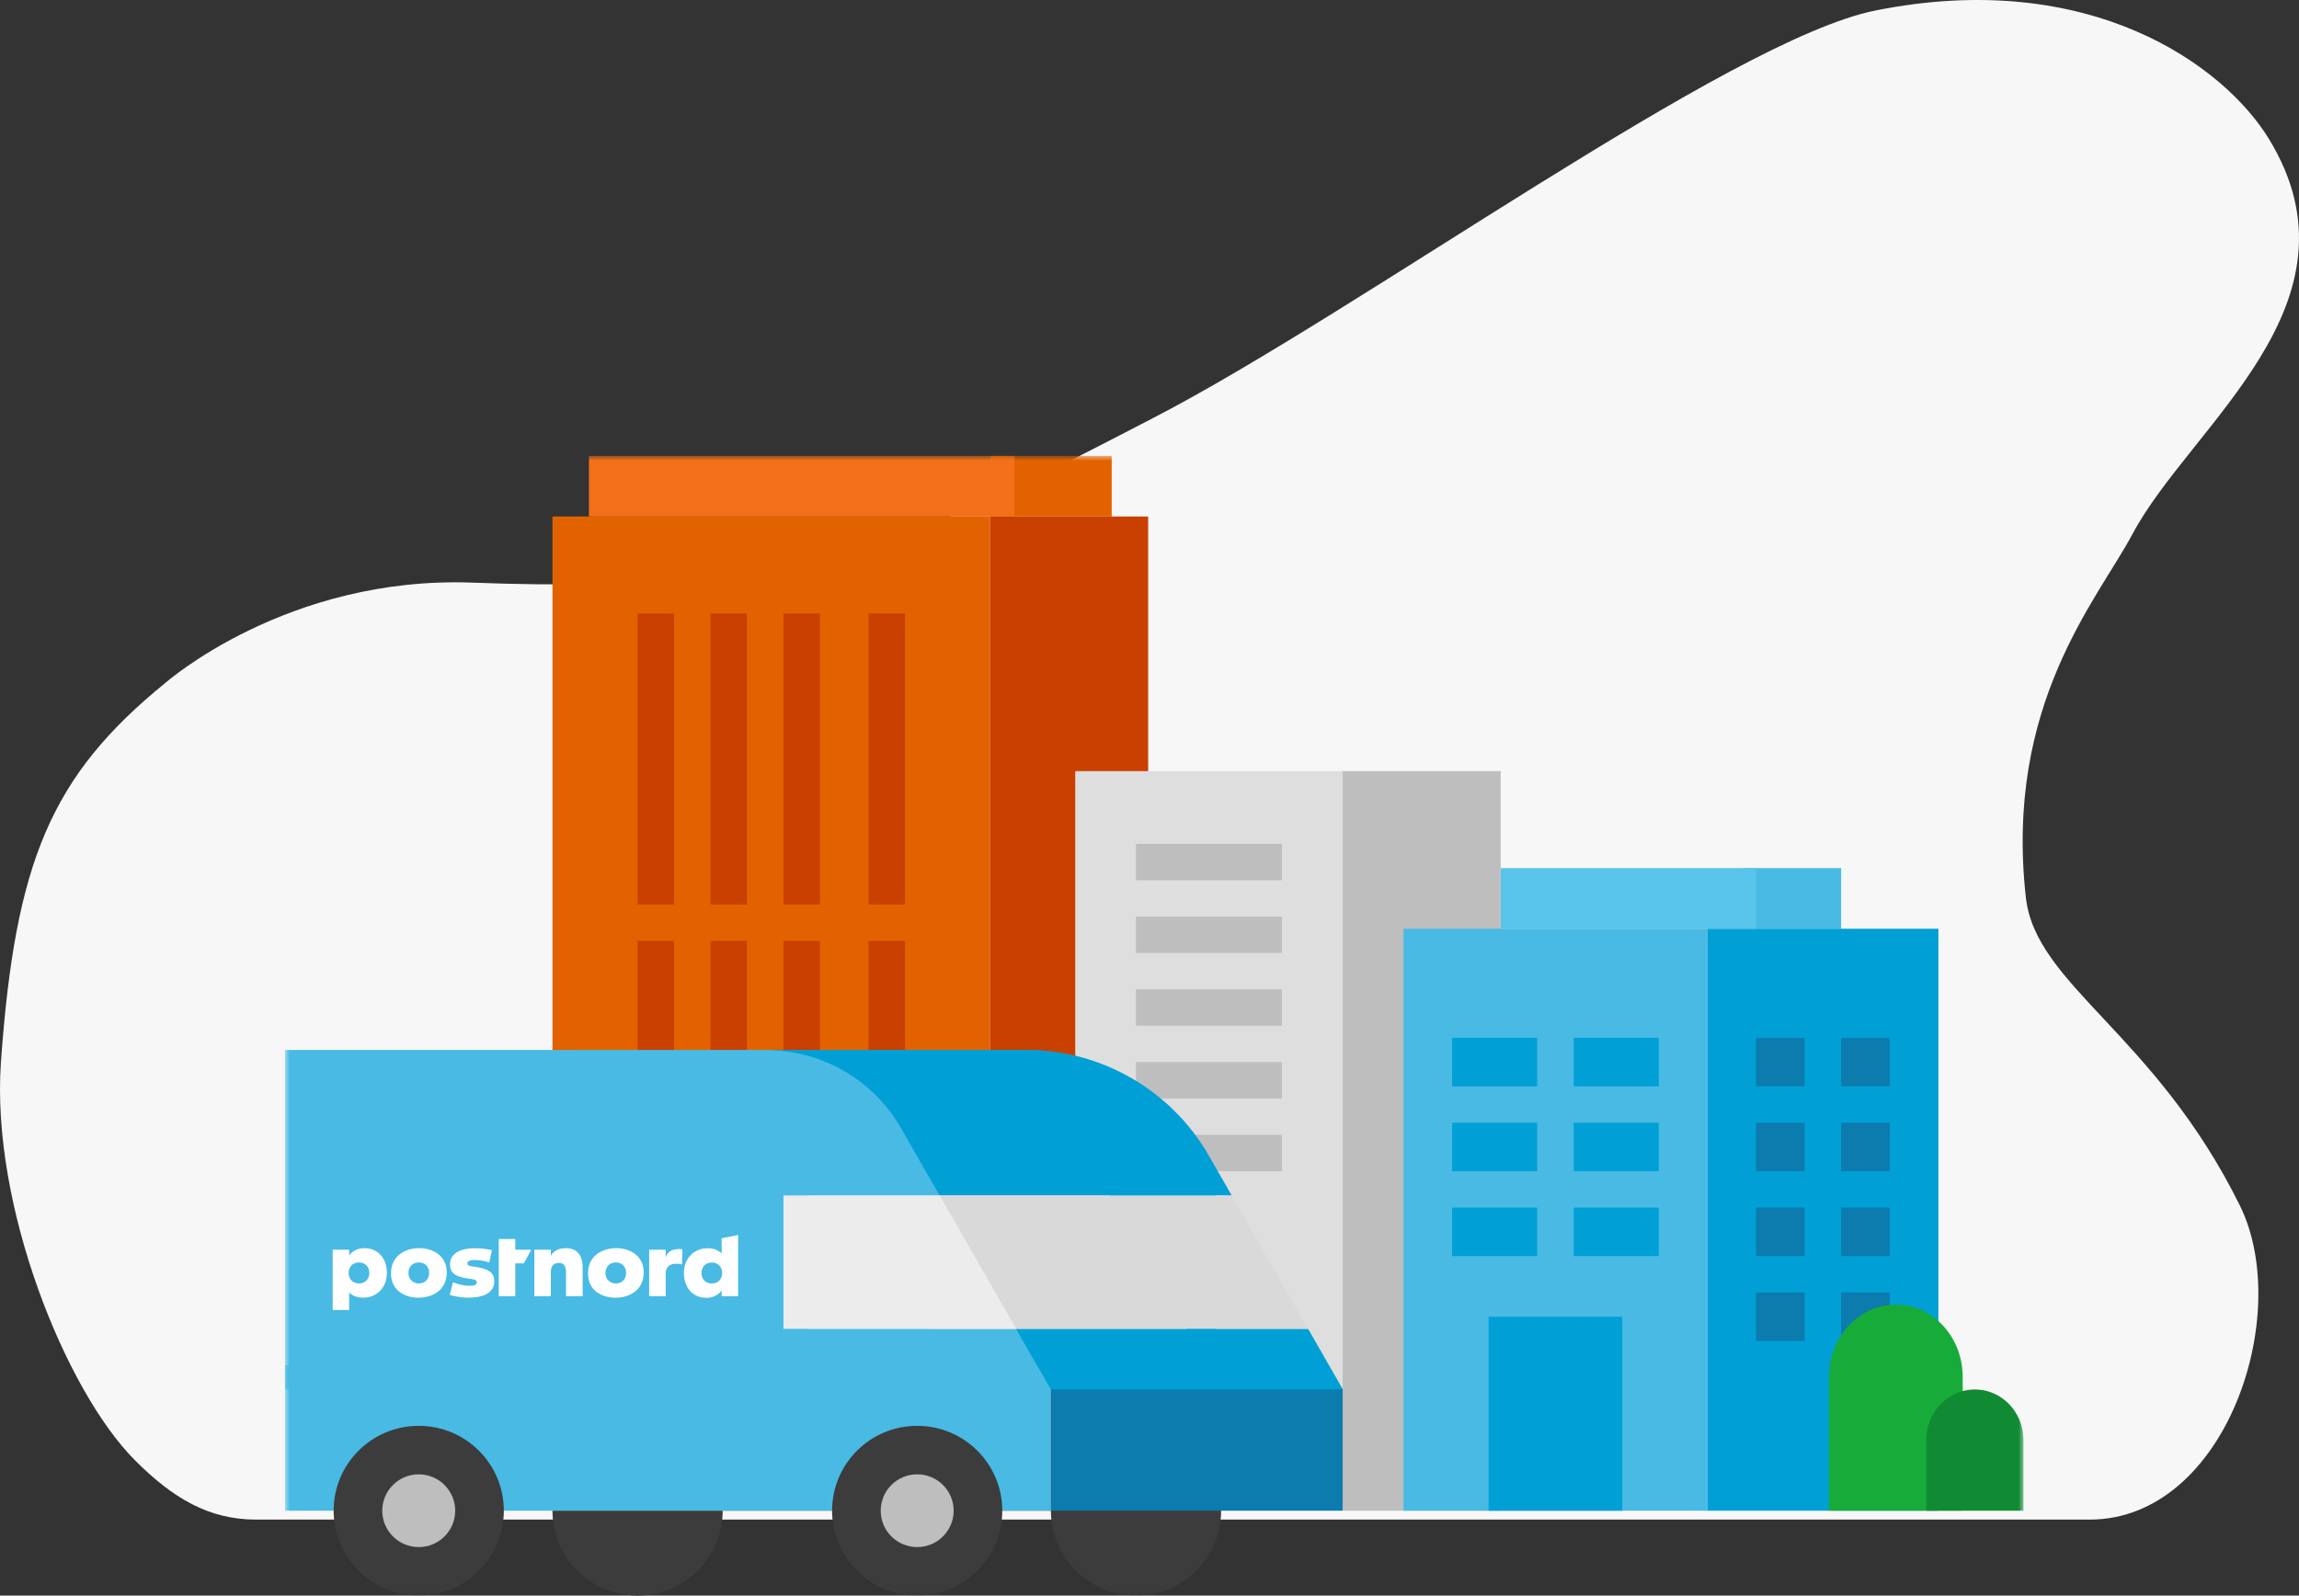 <?xml version="1.0" encoding="UTF-8"?>
<svg width="242px" height="168px" viewBox="0 0 242 168" version="1.1" xmlns="http://www.w3.org/2000/svg" xmlns:xlink="http://www.w3.org/1999/xlink">
    <rect x="0" y="0" width="242" height="168" fill="#333333" stroke="none"/>
    <!-- Generator: Sketch 56.2 (81672) - https://sketch.com -->
    <title>company-pages-business</title>
    <desc>Created with Sketch.</desc>
    <defs>
        <polygon id="path-1" points="0 120 183 120 183 0 0 0"></polygon>
    </defs>
    <g id="🗄-Company-Pages" stroke="none" stroke-width="1" fill="none" fill-rule="evenodd">
        <g id="Company-information-–-Plus" transform="translate(-305, -229)">
            <g id="company-pages-business" transform="translate(305, 229)">
                <path d="M111.573,160 L26.966,160 C21.973,160 18.182,157.74 14.204,153.752 C6.885,146.412 -0.979,126.901 0.1,111.804 C1.606,90.718 5.371,81.68 17.422,71.891 C17.422,71.891 30.227,60.595 49.808,61.348 C86.06,62.742 97.993,56.112 121.359,44.027 C143.201,32.731 182.019,4.184 197.429,1.103 C220.024,-3.416 234.143,6.92 238.853,14.658 C249.398,31.978 230.568,44.78 224.476,56.223 C220.786,63.153 210.986,74.15 213.246,94.483 C214.272,103.728 226.802,108.791 235.767,126.912 C241.465,138.431 234.261,160 219.96,160 L111.573,160 Z" id="Fill-1" fill="#F7F7F7" fill-rule="nonzero"></path>
                <g id="Group-59" transform="translate(30, 48)">
                    <path d="M46.07,111.064 C46.07,115.999 42.059,120 37.112,120 C32.164,120 28.154,115.999 28.154,111.064 C28.154,106.129 32.164,102.128 37.112,102.128 C42.059,102.128 46.07,106.129 46.07,111.064" id="Fill-1" fill="#3C3C3C"></path>
                    <mask id="mask-2" fill="white">
                        <use xlink:href="#path-1"></use>
                    </mask>
                    <g id="Clip-4"></g>
                    <polygon id="Fill-3" fill="#E36200" mask="url(#mask-2)" points="28.154 111.064 74.224 111.064 74.224 6.383 28.154 6.383"></polygon>
                    <polygon id="Fill-5" fill="#C94000" mask="url(#mask-2)" points="74.224 111.064 90.86 111.064 90.86 6.383 74.224 6.383"></polygon>
                    <polygon id="Fill-6" fill="#C94000" mask="url(#mask-2)" points="37.112 47.234 40.951 47.234 40.951 16.596 37.112 16.596"></polygon>
                    <polygon id="Fill-7" fill="#C94000" mask="url(#mask-2)" points="44.79 47.234 48.629 47.234 48.629 16.596 44.79 16.596"></polygon>
                    <polygon id="Fill-8" fill="#C94000" mask="url(#mask-2)" points="52.469 47.234 56.308 47.234 56.308 16.596 52.469 16.596"></polygon>
                    <polygon id="Fill-9" fill="#C94000" mask="url(#mask-2)" points="61.427 47.234 65.266 47.234 65.266 16.596 61.427 16.596"></polygon>
                    <polygon id="Fill-10" fill="#C94000" mask="url(#mask-2)" points="37.112 76.596 40.951 76.596 40.951 51.064 37.112 51.064"></polygon>
                    <polygon id="Fill-11" fill="#C94000" mask="url(#mask-2)" points="44.79 76.596 48.629 76.596 48.629 51.064 44.79 51.064"></polygon>
                    <polygon id="Fill-12" fill="#C94000" mask="url(#mask-2)" points="52.469 76.596 56.308 76.596 56.308 51.064 52.469 51.064"></polygon>
                    <polygon id="Fill-13" fill="#C94000" mask="url(#mask-2)" points="61.427 76.596 65.266 76.596 65.266 51.064 61.427 51.064"></polygon>
                    <polygon id="Fill-14" fill="#DEDEDE" mask="url(#mask-2)" points="83.182 111.064 111.336 111.064 111.336 33.191 83.182 33.191"></polygon>
                    <polygon id="Fill-15" fill="#BEBEBE" mask="url(#mask-2)" points="111.336 111.064 127.972 111.064 127.972 33.191 111.336 33.191"></polygon>
                    <polygon id="Fill-16" fill="#BEBEBE" mask="url(#mask-2)" points="89.58 44.681 104.937 44.681 104.937 40.851 89.58 40.851"></polygon>
                    <polygon id="Fill-17" fill="#BEBEBE" mask="url(#mask-2)" points="89.58 52.34 104.937 52.34 104.937 48.511 89.58 48.511"></polygon>
                    <polygon id="Fill-18" fill="#BEBEBE" mask="url(#mask-2)" points="89.58 60 104.937 60 104.937 56.17 89.58 56.17"></polygon>
                    <polygon id="Fill-19" fill="#BEBEBE" mask="url(#mask-2)" points="89.58 67.66 104.937 67.66 104.937 63.83 89.58 63.83"></polygon>
                    <polygon id="Fill-20" fill="#BEBEBE" mask="url(#mask-2)" points="89.58 75.319 104.937 75.319 104.937 71.489 89.58 71.489"></polygon>
                    <polygon id="Fill-21" fill="#48BAE4" mask="url(#mask-2)" points="117.734 111.064 149.727 111.064 149.727 49.787 117.734 49.787"></polygon>
                    <polygon id="Fill-22" fill="#00A0D6" mask="url(#mask-2)" points="149.727 111.064 174.042 111.064 174.042 49.787 149.727 49.787"></polygon>
                    <polygon id="Fill-23" fill="#00A0D6" mask="url(#mask-2)" points="122.853 66.383 131.811 66.383 131.811 61.277 122.853 61.277"></polygon>
                    <polygon id="Fill-24" fill="#00A0D6" mask="url(#mask-2)" points="135.65 66.383 144.608 66.383 144.608 61.277 135.65 61.277"></polygon>
                    <polygon id="Fill-25" fill="#0C7BAD" mask="url(#mask-2)" points="154.846 66.383 159.965 66.383 159.965 61.277 154.846 61.277"></polygon>
                    <polygon id="Fill-26" fill="#0C7BAD" mask="url(#mask-2)" points="163.804 66.383 168.923 66.383 168.923 61.277 163.804 61.277"></polygon>
                    <polygon id="Fill-27" fill="#00A0D6" mask="url(#mask-2)" points="122.853 75.319 131.811 75.319 131.811 70.213 122.853 70.213"></polygon>
                    <polygon id="Fill-28" fill="#00A0D6" mask="url(#mask-2)" points="135.65 75.319 144.608 75.319 144.608 70.213 135.65 70.213"></polygon>
                    <polygon id="Fill-29" fill="#0C7BAD" mask="url(#mask-2)" points="154.846 75.319 159.965 75.319 159.965 70.213 154.846 70.213"></polygon>
                    <polygon id="Fill-30" fill="#0C7BAD" mask="url(#mask-2)" points="163.804 75.319 168.923 75.319 168.923 70.213 163.804 70.213"></polygon>
                    <polygon id="Fill-31" fill="#0C7BAD" mask="url(#mask-2)" points="154.846 84.255 159.965 84.255 159.965 79.149 154.846 79.149"></polygon>
                    <polygon id="Fill-32" fill="#0C7BAD" mask="url(#mask-2)" points="163.804 84.255 168.923 84.255 168.923 79.149 163.804 79.149"></polygon>
                    <polygon id="Fill-33" fill="#0C7BAD" mask="url(#mask-2)" points="154.846 93.191 159.965 93.191 159.965 88.085 154.846 88.085"></polygon>
                    <polygon id="Fill-34" fill="#0C7BAD" mask="url(#mask-2)" points="163.804 93.191 168.923 93.191 168.923 88.085 163.804 88.085"></polygon>
                    <polygon id="Fill-35" fill="#00A0D6" mask="url(#mask-2)" points="126.692 111.064 140.769 111.064 140.769 90.638 126.692 90.638"></polygon>
                    <polygon id="Fill-36" fill="#00A0D6" mask="url(#mask-2)" points="122.853 84.255 131.811 84.255 131.811 79.149 122.853 79.149"></polygon>
                    <polygon id="Fill-37" fill="#00A0D6" mask="url(#mask-2)" points="135.65 84.255 144.608 84.255 144.608 79.149 135.65 79.149"></polygon>
                    <path d="M98.538,111.064 C98.538,115.999 94.528,120 89.58,120 C84.633,120 80.622,115.999 80.622,111.064 C80.622,106.129 84.633,102.128 89.58,102.128 C94.528,102.128 98.538,106.129 98.538,111.064" id="Fill-38" fill="#3C3C3C" mask="url(#mask-2)"></path>
                    <path d="M111.336,98.298 L30.713,98.298 L30.713,62.553 L77.978,62.553 C85.943,62.553 93.299,66.811 97.251,73.711 L111.336,98.298 Z" id="Fill-39" fill="#00A0D6" mask="url(#mask-2)"></path>
                    <polygon id="Fill-40" fill="#0C7BAD" mask="url(#mask-2)" points="111.336 111.064 80.622 111.064 80.622 98.298 79.343 97.021 110.056 97.021 111.336 98.298"></polygon>
                    <path d="M80.622,98.298 L0,98.298 L0,62.553 L50.671,62.553 C56.53,62.553 61.941,65.686 64.849,70.762 L80.622,98.298 Z" id="Fill-41" fill="#48BAE4" mask="url(#mask-2)"></path>
                    <polygon id="Fill-42" fill="#48BAE4" mask="url(#mask-2)" points="0 111.064 80.622 111.064 80.622 95.745 0 95.745"></polygon>
                    <path d="M23.035,111.064 C23.035,115.999 19.024,120 14.077,120 C9.13,120 5.119,115.999 5.119,111.064 C5.119,106.129 9.13,102.128 14.077,102.128 C19.024,102.128 23.035,106.129 23.035,111.064" id="Fill-43" fill="#3C3C3C" mask="url(#mask-2)"></path>
                    <path d="M17.916,111.064 C17.916,113.179 16.197,114.894 14.077,114.894 C11.956,114.894 10.238,113.179 10.238,111.064 C10.238,108.949 11.956,107.234 14.077,107.234 C16.197,107.234 17.916,108.949 17.916,111.064" id="Fill-44" fill="#BEBEBE" mask="url(#mask-2)"></path>
                    <path d="M75.503,111.064 C75.503,115.999 71.493,120 66.545,120 C61.598,120 57.587,115.999 57.587,111.064 C57.587,106.129 61.598,102.128 66.545,102.128 C71.493,102.128 75.503,106.129 75.503,111.064" id="Fill-45" fill="#3C3C3C" mask="url(#mask-2)"></path>
                    <path d="M70.385,111.064 C70.385,113.179 68.666,114.894 66.545,114.894 C64.425,114.894 62.706,113.179 62.706,111.064 C62.706,108.949 64.425,107.234 66.545,107.234 C68.666,107.234 70.385,108.949 70.385,111.064" id="Fill-46" fill="#BEBEBE" mask="url(#mask-2)"></path>
                    <path d="M29.525,83.419 C28.491,83.419 28.104,84.038 28.104,84.038 L27.984,84.237 L27.983,83.582 L26.246,83.582 L26.246,88.483 L27.983,88.483 L27.983,85.969 C27.983,85.284 28.253,84.977 28.858,84.977 C29.524,84.977 29.579,85.565 29.579,86.115 L29.579,88.483 L31.333,88.483 L31.333,85.459 C31.333,84.125 30.709,83.419 29.525,83.419 L29.525,83.419 Z M41.219,85.06 C41.483,85.06 41.682,85.101 41.788,85.129 L41.829,83.548 C41.776,83.532 41.657,83.509 41.456,83.509 C40.474,83.509 40.202,84.103 40.19,84.127 L40.07,84.402 L40.07,83.582 L38.333,83.582 L38.333,88.483 L40.07,88.483 L40.07,86.124 C40.07,85.418 40.456,85.06 41.219,85.06 L41.219,85.06 Z M24.241,82.454 L22.504,82.454 L22.504,88.483 L24.241,88.483 L24.241,85.023 L25.142,85.023 L25.924,83.582 L24.241,83.582 L24.241,82.454 Z M37.764,85.987 C37.764,87.819 36.273,88.637 34.797,88.637 C33.457,88.637 31.894,87.966 31.894,86.069 C31.894,84.238 33.384,83.419 34.86,83.419 C36.306,83.419 37.764,84.213 37.764,85.987 L37.764,85.987 Z M47.697,82.039 L47.697,88.483 L45.962,88.483 L45.962,87.864 L45.849,88.017 C45.844,88.023 45.372,88.648 44.357,88.648 C42.94,88.648 41.991,87.593 41.991,86.024 C41.991,84.519 43.042,83.428 44.492,83.428 C45.409,83.428 45.849,83.877 45.853,83.882 L45.962,83.997 L45.962,82.378 L47.697,82.039 Z M20.121,85.403 C20.041,85.391 19.964,85.38 19.895,85.371 C19.448,85.307 19.203,85.272 19.203,85.013 C19.203,84.707 19.626,84.669 19.995,84.669 C20.683,84.669 21.292,84.854 21.493,84.921 L21.791,83.638 C21.591,83.587 20.889,83.428 20.013,83.428 C18.33,83.428 17.365,84.052 17.365,85.141 C17.365,86.013 17.922,86.44 19.282,86.617 C19.901,86.7 20.185,86.737 20.185,87.025 C20.185,87.339 19.791,87.38 19.447,87.38 C18.652,87.38 17.909,87.104 17.682,87.011 L17.341,88.341 C17.549,88.406 18.326,88.63 19.283,88.63 C21.075,88.63 22.022,88.036 22.022,86.917 C22.022,86.162 21.704,85.646 20.121,85.403 L20.121,85.403 Z M17.028,85.987 C17.028,87.819 15.537,88.637 14.062,88.637 C12.722,88.637 11.157,87.966 11.157,86.069 C11.157,84.238 12.648,83.419 14.125,83.419 C15.571,83.419 17.028,84.213 17.028,85.987 L17.028,85.987 Z M10.724,86.042 C10.724,87.546 9.671,88.637 8.223,88.637 C7.305,88.637 6.866,88.189 6.862,88.184 L6.753,88.069 L6.753,89.932 L5.017,89.932 L5.017,83.582 L6.753,83.582 L6.753,84.201 L6.866,84.049 C6.871,84.043 7.347,83.419 8.358,83.419 C9.772,83.419 10.724,84.473 10.724,86.042 L10.724,86.042 Z M35.909,86.042 C35.909,85.373 35.473,84.923 34.824,84.923 C34.169,84.923 33.73,85.373 33.73,86.042 C33.73,86.675 34.191,87.135 34.824,87.135 C35.464,87.135 35.909,86.686 35.909,86.042 L35.909,86.042 Z M46.019,86.024 C46.019,85.391 45.558,84.933 44.925,84.933 C44.286,84.933 43.84,85.382 43.84,86.024 C43.84,86.693 44.275,87.143 44.925,87.143 C45.579,87.143 46.019,86.693 46.019,86.024 L46.019,86.024 Z M15.174,86.042 C15.174,85.373 14.736,84.923 14.088,84.923 C13.435,84.923 12.993,85.373 12.993,86.042 C12.993,86.675 13.454,87.135 14.088,87.135 C14.727,87.135 15.174,86.686 15.174,86.042 L15.174,86.042 Z M8.875,86.042 C8.875,85.373 8.439,84.923 7.79,84.923 C7.136,84.923 6.695,85.373 6.695,86.042 C6.695,86.675 7.157,87.135 7.79,87.135 C8.43,87.135 8.875,86.686 8.875,86.042 L8.875,86.042 Z" id="Fill-47" fill="#FFFFFF" mask="url(#mask-2)"></path>
                    <path d="M97.251,73.711 C93.299,66.811 85.944,62.553 77.977,62.553 L50.671,62.553 C56.53,62.553 61.941,65.685 64.849,70.761 L80.623,98.298 L111.336,98.298 L97.251,73.711 Z" id="Fill-48" fill="#00A0D6" mask="url(#mask-2)"></path>
                    <polygon id="Fill-49" fill="#DEDEDE" mask="url(#mask-2)" points="98.006 91.915 108.776 91.915 108.776 77.872 98.006 77.872"></polygon>
                    <polygon id="Fill-50" fill="#D9D9D9" mask="url(#mask-2)" points="99.636 77.872 67.826 77.872 67.826 91.915 107.679 91.915"></polygon>
                    <polygon id="Fill-51" fill="#D9D9D9" mask="url(#mask-2)" points="86.837 77.872 55.027 77.872 55.027 91.915 94.882 91.915"></polygon>
                    <polygon id="Fill-52" fill="#ECECEC" mask="url(#mask-2)" points="68.922 77.872 52.469 77.872 52.469 91.915 76.965 91.915"></polygon>
                    <path d="M176.599,96.909 C176.571,92.736 173.432,89.362 169.563,89.362 C165.694,89.362 162.555,92.736 162.527,96.909 L162.524,96.909 L162.524,111.064 L176.601,111.064 L176.601,96.909 L176.599,96.909 Z" id="Fill-53" fill="#17AC39" mask="url(#mask-2)"></path>
                    <polygon id="Fill-54" fill="#E36200" mask="url(#mask-2)" points="74.224 6.383 87.021 6.383 87.021 0 74.224 0"></polygon>
                    <polygon id="Fill-55" fill="#F27019" mask="url(#mask-2)" points="31.993 6.383 76.783 6.383 76.783 0 31.993 0"></polygon>
                    <polygon id="Fill-56" fill="#48BAE4" mask="url(#mask-2)" points="153.566 49.787 163.804 49.787 163.804 43.404 153.566 43.404"></polygon>
                    <polygon id="Fill-57" fill="#59C4EA" mask="url(#mask-2)" points="127.972 49.787 154.846 49.787 154.846 43.404 127.972 43.404"></polygon>
                    <path d="M182.995,103.528 C182.946,100.632 180.676,98.298 177.881,98.298 C175.085,98.298 172.816,100.632 172.767,103.528 L172.762,103.528 L172.762,111.064 L183,111.064 L183,103.528 L182.995,103.528 Z" id="Fill-58" fill="#108B33" mask="url(#mask-2)"></path>
                </g>
            </g>
        </g>
    </g>
</svg>